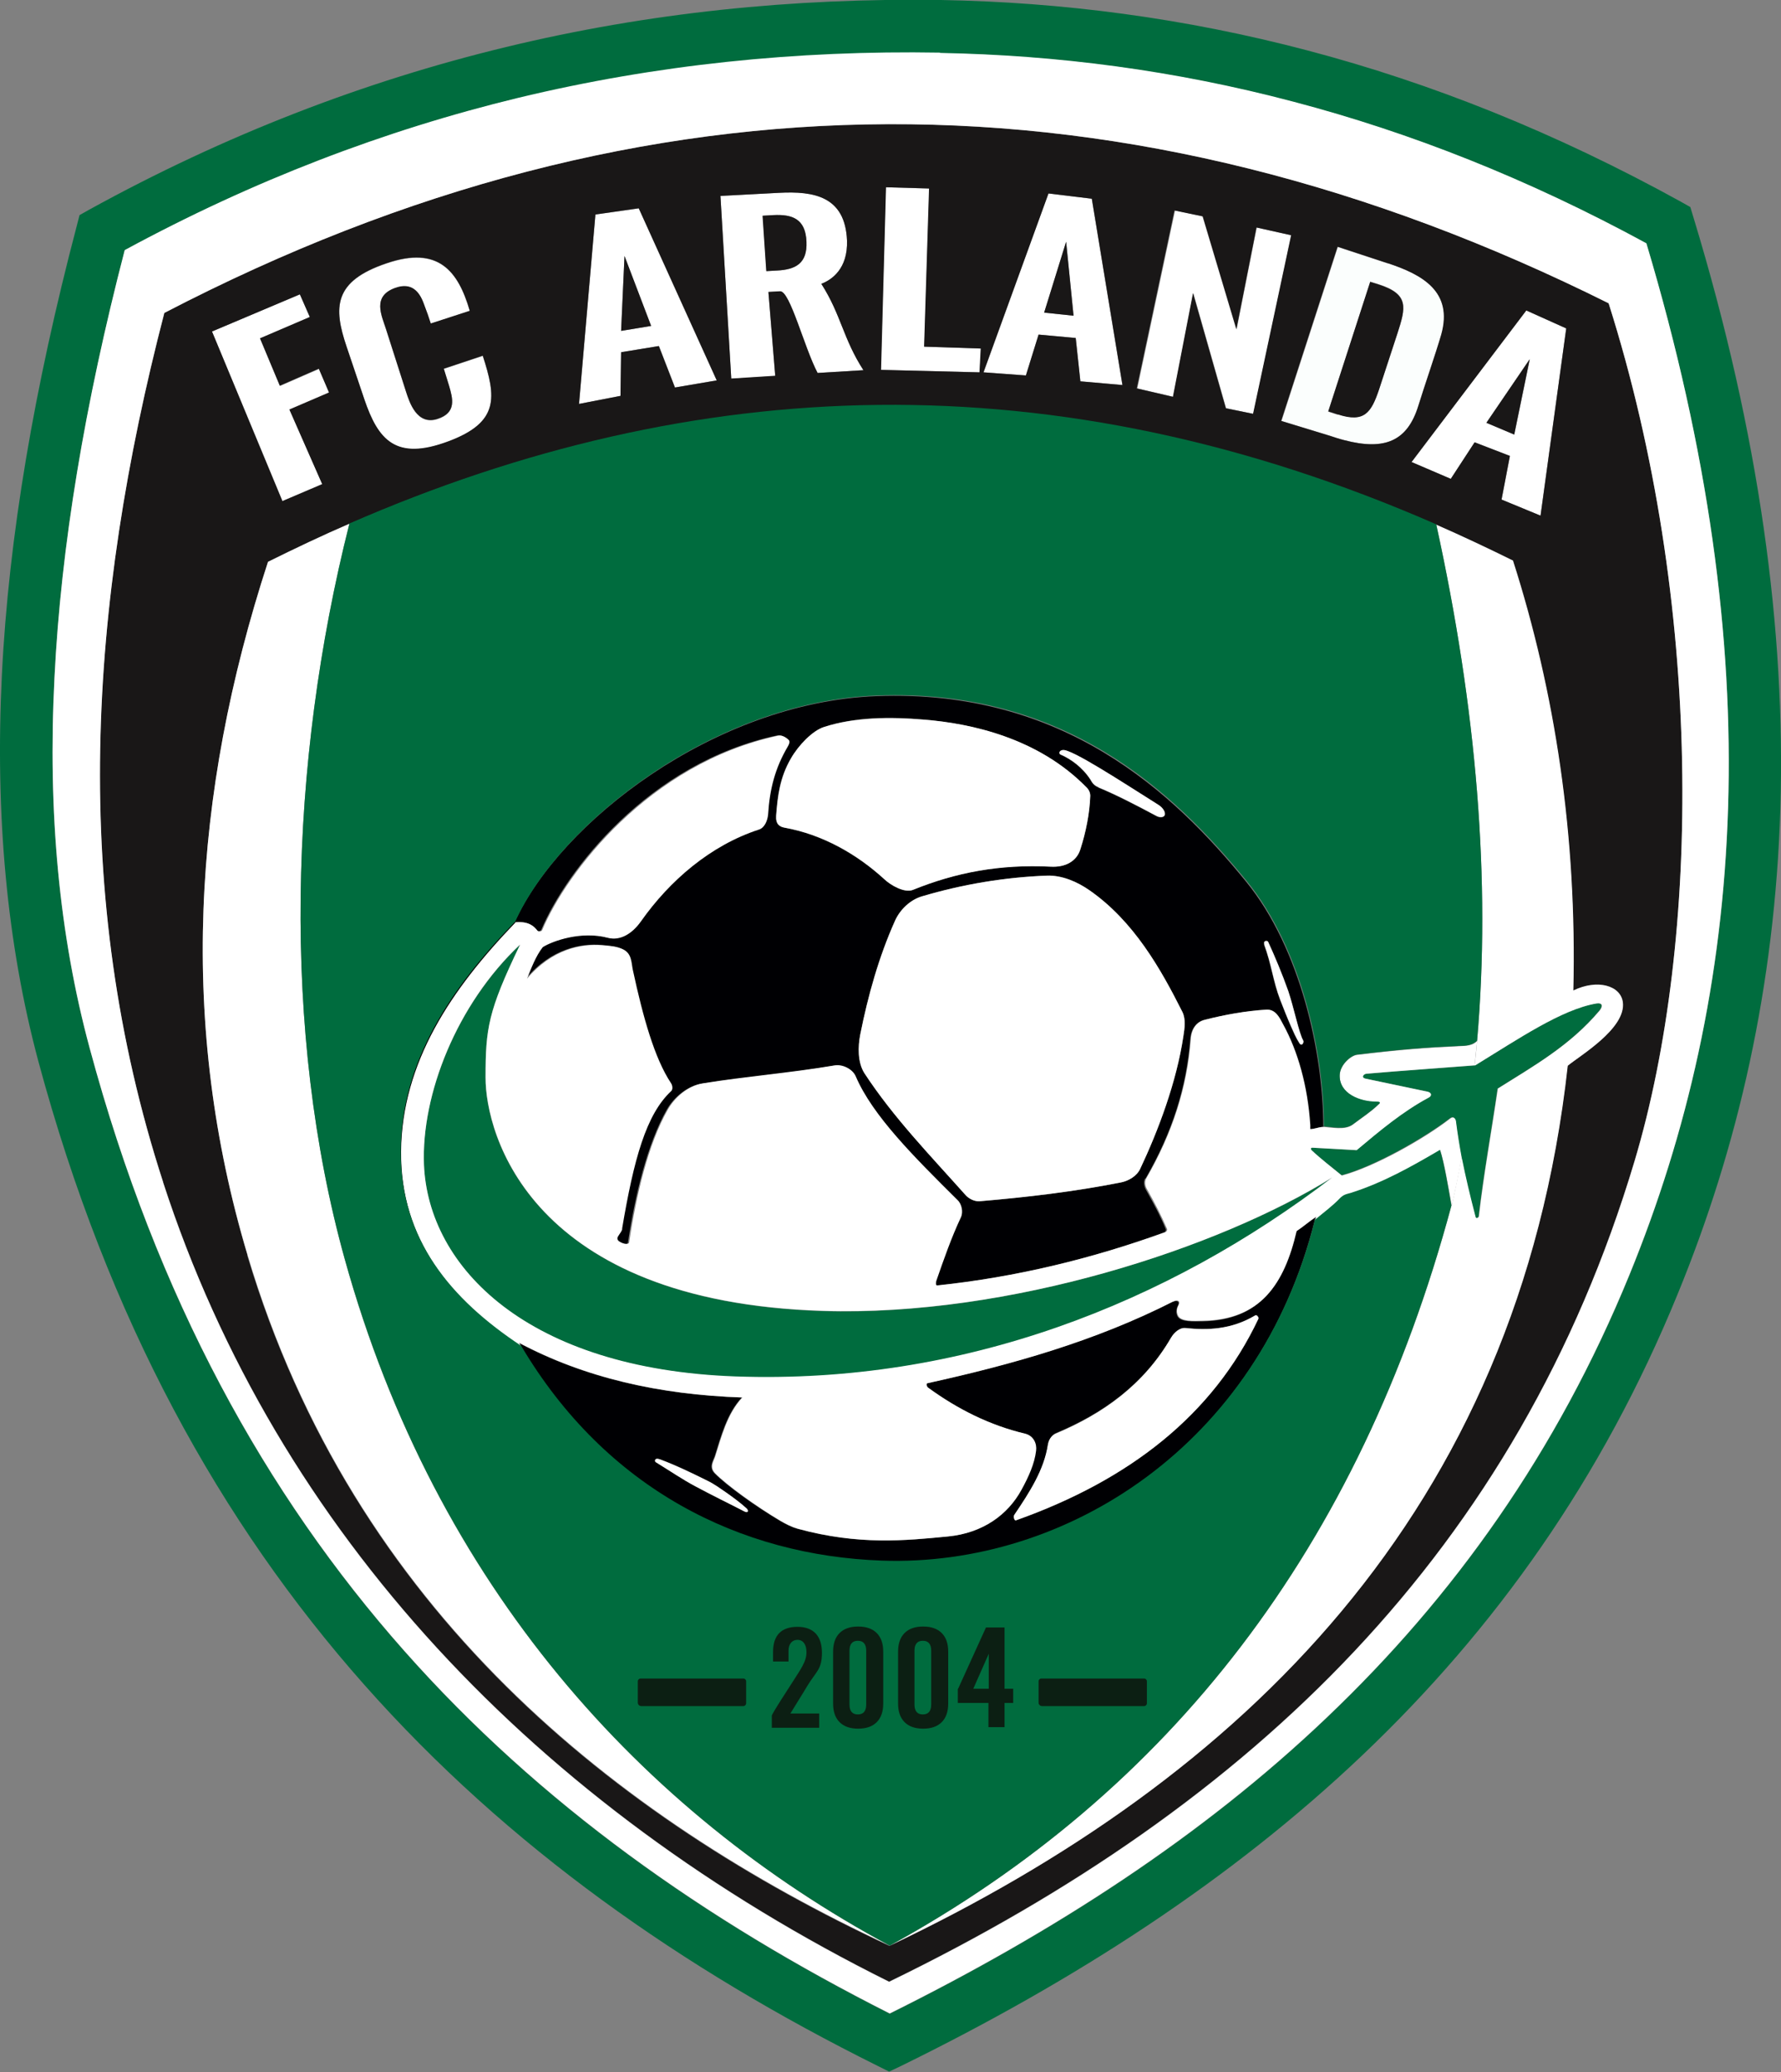 <?xml version="1.0" encoding="UTF-8"?> <svg xmlns="http://www.w3.org/2000/svg" xmlns:svg="http://www.w3.org/2000/svg" version="1.1" viewBox="0 0 575.5 669.5"><rect x="0" y="0" width="575.5" height="669.5" fill="#808080" stroke="none"/><defs><style> .cls-1, .cls-2 { fill: none; } .cls-3 { fill: #191717; } .cls-3, .cls-4, .cls-5, .cls-6, .cls-7, .cls-8 { fill-rule: evenodd; } .cls-4 { fill: #fff; } .cls-5 { fill: #fbfefd; } .cls-2 { stroke: #000; stroke-width: .6px; } .cls-6 { fill: #006c3e; } .cls-7 { fill: #0c1f13; } .cls-8 { fill: #000003; } </style></defs><g><g id="svgRoot"><g><g id="rootGroup"><g id="Layer1000"><path class="cls-5" d="M432.3,133.8c8.6,2.8,10.8-.6,13.3-8l5.9-18c2.8-8.6,3.9-12.8-6.1-16l-2.6-.8-13.6,42,3.1,1ZM448.4,85c11.3,3.7,21.3,9.2,17.4,23.1-1.9,6.5-5.4,16.5-7.4,23-3.5,11.3-10.7,14.6-24,11.1-1.6-.4-3.1-.9-4.6-1.4l-15.7-4.8,18.2-56.2,16.1,5.3Z"></path><path class="cls-4" d="M399.6,106.4l6.5-32.9,11.2,2.5-12.3,57.7-8.8-1.8-10.6-37.2-6.5,33.5-11.6-2.7,12.2-57.5,9.1,1.9,10.9,36.5Z"></path><path class="cls-4" d="M300.3,60.9l-1.6,51.1,18.3.6-.4,7.7-32-.8,1.6-59,13.9.4Z"></path><path class="cls-4" d="M247.6,87.6l3.5-.2c6-.3,9.8-2.3,9.5-9.3-.3-7.5-4.7-8.9-10.7-8.6l-3.4.2,1.2,17.9ZM236.3,122.4l-3.5-59.1,18.9-1c11.3-.6,21.4,1.1,22,15.4.3,9.1-4.9,12.7-8.3,14,6.4,10,7,17.7,13.6,27.9l-14.8.9c-4.3-8.1-8.9-26.5-12.1-26.3l-3.8.2,2.2,27.1-14.2.9Z"></path><path class="cls-4" d="M201.8,82.7l-1.1,24.2,9.7-1.6-8.6-22.6ZM200.5,127.9l-13.4,2.6,5.3-61.2,14-2,25.2,55.6-13.5,2.3-5.2-13.4-12.2,2-.2,14.1Z"></path><path class="cls-4" d="M156,115c4.3,13.3,5.5,21.5-11.2,27.7-16.9,6.3-22.6-.4-27.1-13.7l-5.7-16.9c-4.3-12.7-4.3-21.2,13-27,16.5-5.6,23,2.3,26.8,15.4l-12.6,4.1c-.5-1.6-1.4-4.2-2.3-6.5-1.4-3.8-3.9-6.9-9.2-5-7.5,2.7-4.4,8.8-3,13.2l6.5,20.3c1.1,3.4,3.5,11,10.2,8.8,6.2-2,4.9-6.6,3.7-10.7-.6-2.1-1.3-4.1-1.7-5.5l12.6-4.2Z"></path><path class="cls-4" d="M100.2,102.5l-16.1,6.9,6.4,15.3,12.6-5.5,3.3,7.7-12.8,5.5,10.6,24.1-12.9,5.5-22.8-54.9,28.4-12,3.2,7.3Z"></path><path class="cls-4" d="M494.2,116.2l-13.9,20.4,9,3.8,5-24.3ZM468.7,154.7l-12.6-5.4,37.1-49,12.9,5.8-8.3,60.5-12.6-5.2,2.7-14.1-11.4-4.4-7.7,11.8Z"></path><path class="cls-4" d="M344.5,78.1l-7.1,22.9,9.5,1-2.4-23.9ZM331.4,121.3l-13.6-1,21-57.8,14,1.7,9.9,60.2-13.6-1.2-1.5-14-12-1.1-4.1,13.2Z"></path><path class="cls-6" d="M168,305.3c-20.4,19.2-31.9,48.3-31,71.1,1.3,33.1,33.4,66,100.7,68.4,73.4,2.6,139.6-23.5,192.8-64.3-36.8,22.8-104.5,44.9-164.6,43.1-94.5-3-109.1-57.1-109-75.4,0-15.9.8-21.5,11.1-42.8Z"></path><path class="cls-1" d="M250.8,263.6c-.2,2.8,1.1,3.6,2.7,3.9,12.4,2.2,23.5,8.6,32.3,16.7,2,1.9,6.5,4.5,9.2,3.4,13.8-5.6,28-8.3,44.5-7.5,4.7.3,8.4-1.7,9.6-5.6,1.8-5.6,3-11.6,3.2-17.3,0-1.1-.5-2.1-1.3-2.8-15.6-15.9-37.2-20.6-52.4-21.8-11-.9-22.5-.8-32.4,2.4-3.7,1.2-8.2,5.9-10.6,10.1-3.6,6.2-4.3,12.3-4.8,18.5Z"></path><path class="cls-1" d="M297.9,289.7c-3.8,1.1-7.1,4.3-8.7,7.9-5.2,11.6-8.7,24.1-11.2,36.6-.8,4-.9,9.1,1.3,12.6,9.4,14.4,21.3,26.6,32.7,39.4,1.1,1.2,2.9,2.1,4.5,2,15.4-1.3,30.7-3.1,45.8-6.1,2.4-.5,5-2,6.1-4.3,5.9-12.5,11.8-28.2,14-43,.4-2.5.8-5.4-.3-7.7-7-13.9-15.7-29.4-30.1-39.4-3.9-2.7-8.8-4.8-13.6-4.7-13.7.5-27.4,2.8-40.5,6.7Z"></path><path class="cls-1" d="M425.1,393.1c-17.8,73.3-80.2,113.3-140.2,111.2-46.1-1.6-89.9-23.4-117.3-70.7,21.2,11.3,45.4,16.8,72.2,17.7-4.9,5.2-6.8,12.8-8.8,19.1-.5,1.5-1.9,3.4,0,5.4,3.9,3.9,13.1,10.6,21.2,15.4,1.7,1,3.5,1.9,5.5,2.5,19.8,5.4,34.8,3.8,48.6,2.5,11.2-1.1,19.3-7,23.7-15.1,2.3-4.2,4.2-8.4,4.7-12.6.3-2.3-.8-4.8-3.5-5.5-11.4-2.7-21.8-7.9-31.4-14.9-.4-.3-.7-1.3-.2-1.4,27.2-6,54.1-13.5,79.6-26.5,1.1-.5,2.3-.2,1.5,1.3-.6,1.1-.7,2.3-.1,3.4,1,1.9,5,1.7,8,1.6,18.6-.3,26.3-11.8,30.3-29,2-1.3,4.3-3.3,6.3-4.6ZM211.9,472.4c-.4-.2-.6-1.6,1.4-.9,5.5,2,10.1,4.3,15.3,6.9,2,1,4,2.4,5.9,3.7,2.3,1.7,4.6,3.3,6.7,5.2.8.7.6,1.7-.7,1-4.7-2.4-10.6-5.3-15.8-8.1-4.3-2.3-7.6-4.6-12.8-7.8ZM409.7,304.2c-.2-.5-1.7-.4-1.2.8,2.4,6.4,2.9,11.9,5.2,17.9,1.1,2.9,2.2,5.7,3.5,8.6.8,1.8,1.6,3.7,2.7,5.4.8,1.3,1.6-.3,1.2-.9-1.3-2.2-3-10.5-4.8-15.9-1.9-5.4-4.5-11.6-6.5-15.9ZM166.4,297.9c4.4-.4,6,1.4,7.1,2.7.3.4,1.3.3,1.5-.2,7.9-18.8,34.5-53.9,76.2-62.8,1.2-.3,2.7.5,3.5,1.4.5.6,0,1.5-.4,2.2-4,6.8-5.8,13.7-6.3,21.9-.1,1.9-1.1,4.2-2.9,4.8-15.6,5.1-28.9,16.5-38.2,29.7-2.9,4.1-6.8,6.3-10.6,5.3-8.7-2.3-17.9,1.1-21.1,3-2.4,2.9-3.9,7-5.1,10.2,8.1-9.6,17.7-11.4,24.4-10.8,2.3.2,4.8.4,6.8,1.4,2.7,1.4,2.5,4.3,3,6.6,3.3,15.3,7,28.5,12.3,36.5.5.7.8,2,.1,2.6-8.1,7.4-12.1,22-15.9,44.6-.2,1-1.6,2.1-1.6,3.2s.9,1.2,1.6,1.5c.7.3,2.1.5,2.2-.2,2.3-15.3,6.2-31.7,12.5-42.9,2.3-4.1,6.7-7.8,11.4-8.5,13.4-2.1,27.7-3.2,42.6-5.8,2.5-.4,5.7,1.1,6.7,3.5,5.3,12.8,18.8,26.2,32.9,40,1.4,1.3,1.9,3.9,1.1,5.6-3.1,6.6-5.5,13.5-7.9,20.4-.2.5-.3,1.6.2,1.6,25.7-2.7,50.2-8.7,73.7-17.2.4-.1.8-.7.6-1.1-1.8-4.4-4.1-8.6-6.4-12.7-.6-1.1-.9-2.6-.3-3.6,8.5-14.7,13.2-29.3,14.4-45,.3-3.5,2.1-5.6,4.5-6.2,6.4-1.6,13.2-2.8,19.9-3.3,3-.2,4.3,2.6,5.4,4.7,4.7,8.7,8,20,8.8,32.6,0,.4,0,.6,0,1.3,1.4,0,2.8-.7,4.4-.7,0-23.7-7.3-57.6-24.9-79.2-23.6-29-59.1-62.3-119.5-60-52.3,2-102.2,40.8-116.9,73ZM343.4,242.3c2.9-.4,19,10.2,30.9,17.7,1.5,1,2.3,2.4,2.1,3.2-.3.9-1.6,1-2.7.4-6.9-3.7-13.2-6.9-18.7-9.2-1.6-.7-1.9-1.4-2.6-2.4-2.6-4-6.3-6.7-9.8-8.2-.4-.2-.5-1.2.8-1.4ZM383,429c-1.8-.2-3.7,1.5-4.6,3.1-8.8,15.2-22,24.6-37.3,31-1.4.6-2.3,2.1-2.5,3.6-1.2,8.1-5.9,15.4-10.9,22.8-.3.5,0,1.9.6,1.7,36.6-13,63.6-34,78.3-65.1.2-.4-.5-1.4-1-1.1-7.8,4.6-15.4,4.8-22.6,4.1Z"></path><path class="cls-2" d="M166.4,297.9c-20.8,21.6-36.7,45.2-37,74-.2,28.7,16.1,48,38.9,63.1"></path><path class="cls-1" d="M424.8,394.3c2.6-2.3,5.6-4.4,7.9-6.8,1.5-1.5,2.4-1.5,3.7-1.9,10.4-3.3,19.6-8.5,28.8-13.9,1.6,5.1,2.9,13.4,4.2,21"></path><path class="cls-1" d="M478.3,333.8c-.8,3.9-4.1,4-6.7,4.1-10.9.5-18.9,1.1-33.1,2.8-2.1.2-5.6,3.3-5.7,6.6-.2,6.1,6.7,8.7,11.8,8.6,2,0,.9.7.6,1-2.5,2.4-5.2,4.1-8.1,6.3-2.6,2-6.9.9-9.8.8"></path><path class="cls-6" d="M424,370.7c-.7,0-.5.6-.3.8,3.1,2.9,6.5,5.5,9.8,8.2,10.5-2.8,26.8-12.1,35-18.4,1.3-1,1.8.4,1.9,1.1,1.3,10.5,3.6,20.4,6.3,30.7.2.9,1.1.2,1.1-.2,1.5-13.2,4.1-27.4,6.1-41.2,11.5-7.2,23.3-13.8,32.9-25.2,1.2-1.5.9-2.6-1-2.3-11.2,1.9-25.4,11.7-39.2,20-11.7.9-23.4,1.7-35.1,2.7-1.1,0-1.8,1.3-.3,1.6,6.6,1.4,13.3,2.8,20,4.2,1.3.3,1.6,1.3.4,1.9-8.4,4.5-15.8,10.7-23.3,17-4.8-.3-9.5-.6-14.3-.8Z"></path><path class="cls-8" d="M278,334.1c2.5-12.5,6-25,11.2-36.6,1.6-3.6,5-6.8,8.7-7.9,13.1-3.9,26.9-6.2,40.5-6.7,4.8-.2,9.6,1.9,13.6,4.7,14.4,10,23.1,25.4,30.1,39.4,1.1,2.3.7,5.1.3,7.7-2.2,14.9-8.1,30.6-14,43-1.1,2.2-3.6,3.8-6.1,4.3-15.1,3-30.5,4.8-45.8,6.1-1.6.1-3.4-.7-4.5-2-11.4-12.8-23.3-25.1-32.7-39.4-2.2-3.4-2.1-8.6-1.3-12.6ZM370.2,380.7c8.5-14.7,13.2-29.3,14.4-45,.3-3.5,2.1-5.6,4.5-6.2,6.4-1.6,13.2-2.8,19.9-3.3,3-.2,4.3,2.6,5.4,4.7,4.7,8.7,8,20,8.8,32.6,0,.4,0,.6,0,1.3,1.3,0,2.6-.6,4-.7.1,0,.3,0,.4,0,0-23.7-7.3-57.6-24.9-79.2-23.6-29-59.1-62.3-119.5-60-52.3,2-102.2,40.8-116.9,73,4.4-.4,6,1.4,7.1,2.7.3.4,1.3.3,1.5-.2,7.9-18.8,34.5-53.9,76.2-62.8,1.2-.3,2.7.5,3.5,1.4.5.6,0,1.5-.4,2.2-4,6.8-5.8,13.7-6.3,21.9-.1,1.9-1.1,4.2-2.9,4.8-15.6,5.1-28.9,16.5-38.2,29.7-2.9,4.1-6.8,6.3-10.6,5.3-8.7-2.3-17.9,1.1-21.1,3-2.4,2.9-3.9,7-5.1,10.2,8.1-9.6,17.7-11.4,24.4-10.8,2.3.2,4.8.4,6.8,1.4,2.7,1.4,2.5,4.3,3,6.6,3.3,15.3,7,28.5,12.3,36.5.5.7.8,2,.1,2.6-8.1,7.4-12.1,22-15.9,44.6-.2,1-1.6,2.1-1.6,3.2s.9,1.2,1.6,1.5c.7.3,2.1.5,2.2-.2,2.3-15.3,6.2-31.7,12.5-42.9,2.3-4.1,6.7-7.8,11.4-8.5,13.4-2.1,27.7-3.2,42.6-5.8,2.5-.4,5.7,1.1,6.7,3.5,5.3,12.8,18.8,26.2,32.9,40,1.4,1.3,1.9,3.9,1.1,5.6-3.1,6.6-5.5,13.5-7.9,20.4-.2.5-.3,1.6.2,1.6,25.7-2.7,50.2-8.7,73.7-17.2.4-.1.8-.7.6-1.1-1.8-4.4-4.1-8.6-6.4-12.7-.6-1.1-.9-2.6-.3-3.6ZM295,287.5c-2.7,1.1-7.2-1.5-9.2-3.4-8.8-8-19.9-14.4-32.3-16.7-1.6-.3-2.9-1.1-2.7-3.9.4-6.2,1.1-12.3,4.8-18.5,2.4-4.2,7-8.9,10.6-10.1,9.9-3.3,21.4-3.4,32.4-2.4,15.2,1.3,36.9,6,52.4,21.8.7.7,1.3,1.8,1.3,2.8-.2,5.7-1.4,11.7-3.2,17.3-1.2,3.9-4.9,5.8-9.6,5.6-16.6-.9-30.7,1.9-44.5,7.5ZM408.5,305.1c-.5-1.3,1-1.4,1.2-.8,2,4.3,4.6,10.5,6.5,15.9,1.9,5.4,3.5,13.7,4.8,15.9.4.6-.4,2.2-1.2.9-1.1-1.7-1.9-3.6-2.7-5.4-1.2-2.8-2.3-5.7-3.5-8.6-2.3-6-2.8-11.5-5.2-17.9ZM352.4,252c-2.6-4-6.3-6.7-9.8-8.2-.4-.2-.5-1.2.8-1.4,2.9-.4,19,10.2,30.9,17.7,1.5,1,2.3,2.4,2.1,3.2-.3.9-1.6,1-2.7.4-6.9-3.7-13.2-6.9-18.7-9.2-1.6-.7-1.9-1.4-2.6-2.4Z"></path><path class="cls-8" d="M379.1,420.4c-25.5,12.9-52.3,20.5-79.6,26.5-.5.1-.2,1.1.2,1.4,9.6,7,20,12.2,31.4,14.9,2.8.7,3.8,3.2,3.5,5.5-.6,4.2-2.4,8.4-4.7,12.6-4.4,8-12.5,14-23.7,15.1-13.8,1.4-28.8,2.9-48.6-2.5-1.9-.5-3.7-1.5-5.5-2.5-8.1-4.8-17.4-11.5-21.2-15.4-2-2-.5-4,0-5.4,2-6.3,3.9-13.9,8.8-19.1-26.8-.9-51-6.4-72.2-17.7.2.4.5.9.8,1.3,27.5,46.4,70.8,67.8,116.6,69.4,59.7,2.1,121.8-37.5,139.9-110.1,0-.4.2-.8.3-1.1-2,1.3-4.3,3.3-6.3,4.6-4,17.2-11.7,28.7-30.3,29-3,0-6.9.3-8-1.6-.5-1-.5-2.2.1-3.4.8-1.5-.4-1.9-1.5-1.3ZM213.3,471.5c5.5,2,10.1,4.3,15.3,6.9,2,1,4,2.4,5.9,3.7,2.3,1.7,4.6,3.3,6.7,5.2.8.7.6,1.7-.7,1-4.7-2.4-10.6-5.3-15.8-8.1-4.3-2.3-7.6-4.6-12.8-7.8-.4-.2-.6-1.6,1.4-.9ZM378.5,432.1c.9-1.6,2.7-3.3,4.6-3.1,7.2.8,14.8.6,22.6-4.1.4-.3,1.2.7,1,1.1-14.7,31.1-41.7,52.1-78.3,65.1-.6.2-.9-1.2-.6-1.7,5.1-7.4,9.7-14.7,10.9-22.8.2-1.5,1.2-3,2.5-3.6,15.3-6.4,28.5-15.8,37.3-31Z"></path><path class="cls-4" d="M316.5,388.1c15.4-1.3,30.7-3.1,45.8-6.1,2.4-.5,5-2,6.1-4.3,5.9-12.5,11.8-28.2,14-43,.4-2.5.8-5.4-.3-7.7-7-13.9-15.7-29.4-30.1-39.4-3.9-2.7-8.8-4.8-13.6-4.7-13.7.5-27.4,2.8-40.5,6.7-3.8,1.1-7.1,4.3-8.7,7.9-5.2,11.6-8.7,24.1-11.2,36.6-.8,4-.9,9.1,1.3,12.6,9.4,14.4,21.3,26.6,32.7,39.4,1.1,1.2,2.9,2.1,4.5,2Z"></path><path class="cls-4" d="M295,287.5c13.8-5.6,28-8.3,44.5-7.5,4.7.3,8.4-1.7,9.6-5.6,1.8-5.6,3-11.6,3.2-17.3,0-1.1-.5-2.1-1.3-2.8-15.6-15.9-37.2-20.6-52.4-21.8-11-.9-22.5-.8-32.4,2.4-3.7,1.2-8.2,5.9-10.6,10.1-3.6,6.2-4.3,12.3-4.8,18.5-.2,2.8,1.1,3.6,2.7,3.9,12.4,2.2,23.5,8.6,32.3,16.7,2,1.9,6.5,4.5,9.2,3.4Z"></path><path class="cls-4" d="M355,254.4c5.6,2.3,11.8,5.5,18.7,9.2,1.1.6,2.5.5,2.7-.4.2-.8-.5-2.2-2.1-3.2-11.9-7.5-28.1-18.1-30.9-17.7-1.3.2-1.2,1.2-.8,1.4,3.5,1.5,7.2,4.2,9.8,8.2.6,1,.9,1.7,2.6,2.4Z"></path><path class="cls-4" d="M408.5,305.1c2.4,6.4,2.9,11.9,5.2,17.9,1.1,2.9,2.2,5.7,3.5,8.6.8,1.8,1.6,3.7,2.7,5.4.8,1.3,1.6-.3,1.2-.9-1.3-2.2-3-10.5-4.8-15.9-1.9-5.4-4.5-11.6-6.5-15.9-.2-.5-1.7-.4-1.2.8Z"></path><path class="cls-4" d="M234.5,482.1c-1.9-1.3-3.8-2.7-5.9-3.7-5.3-2.6-9.8-4.8-15.3-6.9-1.9-.7-1.8.7-1.4.9,5.2,3.2,8.5,5.5,12.8,7.8,5.2,2.8,11.2,5.7,15.8,8.1,1.3.7,1.5-.3.7-1-2.1-1.9-4.4-3.6-6.7-5.2Z"></path><path class="cls-4" d="M338.6,466.7c-1.2,8.1-5.9,15.4-10.9,22.8-.3.5,0,1.9.6,1.7,36.6-13,63.6-34,78.3-65.1.2-.4-.5-1.4-1-1.1-7.8,4.6-15.4,4.8-22.6,4.1-1.8-.2-3.7,1.5-4.6,3.1-8.8,15.2-22,24.6-37.3,31-1.4.6-2.3,2.1-2.5,3.6Z"></path><path class="cls-1" d="M53.1,101.1c156.4-81.3,311.9-80.3,466.7-3.1,30.7,96.8,29.8,205.5,8.4,277.1-37.6,125.7-123.3,208.1-240.9,265.2-113.5-56.4-197.8-145-234.6-258.3-30.2-93.1-24.1-186.5.4-280.8Z"></path><path class="cls-1" d="M86.6,181.5c126.6-63.4,259.7-71.5,402.3-.5,13.6,42.4,20.7,88.8,19.5,138.9,7.9-3.7,15.3-1.5,16,3.8,1.1,8.5-14.2,17.4-17.8,20.5-16,144.6-105.8,230.5-219.1,284.3-88.3-41.1-173.3-108.5-207.5-223.1-22.2-74.2-18-148.6,6.6-224Z"></path><path class="cls-1" d="M114,164.9c-20.6,78.5-23.4,167.1-2.6,241.9,29.4,105.7,96.3,178.9,176.1,221.8,90.5-49.7,151.8-128.6,181.5-239.1,15.2-67.2,12.6-142.1-5.8-223.7"></path><path class="cls-3" d="M80,405.6c-22.2-74.2-18-148.6,6.6-224,8.8-4.4,17.5-8.5,26.3-12.3,111.2-48.5,227.7-53.7,351.1.3,8.3,3.6,16.5,7.5,24.8,11.6,13.6,42.4,20.7,88.8,19.5,138.9,7.9-3.7,15.3-1.5,16,3.8,1.1,8.5-14.2,17.4-17.8,20.5-16,144.6-105.8,230.5-219.1,284.3-88.3-41.1-173.3-108.5-207.5-223.1ZM91.3,162l-22.8-54.9,28.4-12,3.2,7.3-16.1,6.9,6.4,15.3,12.6-5.5,3.3,7.7-12.8,5.5,10.6,24.1-12.9,5.5ZM53.1,101.1c-24.5,94.3-30.7,187.7-.4,280.8,36.8,113.3,121.1,201.9,234.6,258.3,117.6-57.1,203.3-139.5,240.9-265.2,21.4-71.6,22.3-180.2-8.4-277.1C365,20.9,209.5,19.8,53.1,101.1ZM316.7,120.3l-32-.8,1.6-59,13.9.4-1.6,51.1,18.3.6-.4,7.7ZM317.8,120.3l21-57.8,14,1.7,9.9,60.2-13.6-1.2-1.5-14-12-1.1-4.1,13.2-13.6-1ZM414,135.9l18.2-56.2,16.1,5.3c11.3,3.7,21.3,9.2,17.4,23.1-1.9,6.5-5.4,16.5-7.4,23-3.5,11.3-10.7,14.6-24,11.1-1.6-.4-3.1-.9-4.6-1.4l-15.7-4.8ZM456.1,149.3l37.1-49,12.9,5.8-8.3,60.5-12.6-5.2,2.7-14.1-11.4-4.4-7.7,11.8-12.6-5.4ZM144.8,142.6c-16.9,6.3-22.6-.4-27.1-13.7l-5.7-16.9c-4.3-12.7-4.3-21.2,13-27,16.5-5.6,23,2.3,26.8,15.4l-12.6,4.1c-.5-1.6-1.4-4.2-2.3-6.5-1.4-3.8-3.9-6.9-9.2-5-7.5,2.7-4.4,8.8-3,13.2l6.5,20.3c1.1,3.4,3.5,11,10.2,8.8,6.2-2,4.9-6.6,3.7-10.7-.6-2.1-1.3-4.1-1.7-5.5l12.6-4.2c4.3,13.3,5.5,21.5-11.2,27.7ZM187.1,130.5l5.3-61.2,14-2,25.2,55.6-13.5,2.3-5.2-13.4-12.2,2-.2,14.1-13.4,2.6ZM236.3,122.4l-3.5-59.1,18.9-1c11.3-.6,21.4,1.1,22,15.4.3,9.1-4.9,12.7-8.3,14,6.4,10,7,17.7,13.6,27.9l-14.8.9c-4.3-8.1-8.9-26.5-12.1-26.4l-3.8.2,2.2,27.1-14.2.9ZM367.3,125.5l12.2-57.5,9.1,1.9,10.9,36.5,6.5-32.9,11.2,2.5-12.3,57.7-8.8-1.8-10.6-37.2-6.5,33.5-11.6-2.7Z"></path><path class="cls-3" d="M201.8,82.7l-1.1,24.2,9.7-1.6-8.6-22.6Z"></path><path class="cls-3" d="M246.4,69.7l1.2,17.9,3.5-.2c6-.3,9.8-2.3,9.5-9.3-.3-7.5-4.7-8.9-10.7-8.6l-3.4.2Z"></path><path class="cls-3" d="M344.5,78.1l-7.1,22.9,9.5,1-2.4-23.9Z"></path><path class="cls-3" d="M442.8,90.9l-13.6,42,3.1,1c8.6,2.8,10.8-.6,13.3-8l5.9-18c2.8-8.6,3.9-12.8-6.1-16l-2.6-.8Z"></path><path class="cls-3" d="M494.2,116.2l-13.9,20.4,9,3.8,5-24.3Z"></path><path class="cls-4" d="M201,397.1c3.8-22.6,7.8-37.1,15.9-44.6.6-.6.4-1.9-.1-2.6-5.3-8-9-21.2-12.3-36.5-.5-2.3-.3-5.2-3-6.6-2.1-1.1-4.6-1.2-6.8-1.4-6.7-.6-16.3,1.2-24.4,10.8,1.3-3.2,2.8-7.3,5.1-10.2,3.2-2,12.4-5.3,21.1-3,3.8,1,7.7-1.2,10.6-5.3,9.3-13.2,22.5-24.6,38.2-29.7,1.8-.6,2.7-2.9,2.9-4.8.5-8.3,2.3-15.1,6.3-21.9.4-.7.9-1.6.4-2.2-.9-.9-2.3-1.7-3.5-1.4-41.7,9-68.3,44.1-76.2,62.8-.2.5-1.2.5-1.5.2-1.1-1.4-2.7-3.1-7.1-2.7-20.8,21.6-36.7,45.2-37,74-.2,28.7,16.1,48,38.9,63.1-.3-.4-.5-.9-.8-1.3,21.2,11.3,45.4,16.8,72.2,17.7-4.9,5.2-6.8,12.8-8.8,19.1-.5,1.5-1.9,3.4,0,5.4,3.9,3.9,13.1,10.6,21.2,15.4,1.7,1,3.5,1.9,5.5,2.5,19.8,5.4,34.8,3.8,48.6,2.5,11.2-1.1,19.3-7,23.7-15.1,2.3-4.2,4.2-8.4,4.7-12.6.3-2.3-.8-4.8-3.5-5.5-11.4-2.7-21.8-7.9-31.4-14.9-.4-.3-.7-1.3-.2-1.4,27.2-6,54.1-13.5,79.6-26.5,1.1-.5,2.3-.2,1.5,1.3-.6,1.1-.7,2.3-.1,3.4,1,1.9,5,1.7,8,1.6,18.6-.3,26.3-11.8,30.3-29,2-1.3,4.3-3.3,6.3-4.6,0,.4-.2.8-.3,1.1,2.6-2.3,5.6-4.4,7.9-6.8,1.5-1.5,2.4-1.5,3.7-1.9,10.4-3.3,19.6-8.5,28.8-13.9,1.4,4.5,2.5,11.3,3.7,18,1.2-5.2,2.3-10.4,3.2-15.7-.7-3.8-1.3-7.5-1.8-11.4,0-.7-.6-2.1-1.9-1.1-8.2,6.4-24.4,15.6-35,18.4-3.3-2.7-6.7-5.3-9.8-8.2-.2-.2-.4-.8.3-.8l14.3.8c7.5-6.3,14.9-12.5,23.3-17,1.1-.6.9-1.6-.4-1.9-6.6-1.4-13.3-2.8-20-4.2-1.5-.3-.8-1.5.3-1.6,11.6-1,23.3-1.8,34.9-2.7.3-2.6.5-5.3.8-7.9-1.4,1.6-3.7,1.6-5.6,1.7-10.9.5-18.9,1.1-33.1,2.8-2.1.2-5.6,3.3-5.7,6.6-.2,6.1,6.7,8.7,11.8,8.6,2,0,.9.7.6,1-2.5,2.4-5.2,4.1-8.1,6.3-2.6,2-6.9.9-9.8.8-1.4.1-2.7.7-4,.7,0-.6,0-.9,0-1.3-.8-12.5-4-23.9-8.8-32.6-1.1-2.1-2.4-4.9-5.4-4.7-6.6.4-13.4,1.6-19.9,3.3-2.5.6-4.3,2.8-4.5,6.2-1.2,15.6-5.9,30.3-14.4,45-.6,1.1-.4,2.5.3,3.6,2.3,4.1,4.5,8.3,6.4,12.7.2.4-.2,1-.6,1.1-23.5,8.5-48,14.5-73.7,17.2-.5,0-.4-1.1-.2-1.6,2.4-6.9,4.8-13.8,7.9-20.4.8-1.7.3-4.3-1.1-5.6-14-13.9-27.5-27.3-32.9-40-1-2.3-4.2-3.9-6.7-3.5-14.9,2.5-29.2,3.6-42.6,5.8-4.7.7-9.1,4.4-11.4,8.5-6.4,11.2-10.2,27.6-12.5,42.9-.1.7-1.5.5-2.2.2-.7-.3-1.6-.7-1.6-1.5s1.5-2.1,1.6-3.2ZM168,305.3c-10.3,21.4-11.1,27-11.1,42.8,0,18.3,14.5,72.5,109,75.4,60.2,1.9,127.8-20.2,164.6-43.1-53.2,40.7-119.4,66.9-192.8,64.3-67.3-2.4-99.3-35.3-100.7-68.4-.9-22.7,10.6-51.9,31-71.1Z"></path><path class="cls-4" d="M469,389.5c-29.7,110.5-91,189.4-181.5,239.1,113.3-53.8,203.1-139.7,219.1-284.3,3.7-3.1,18.9-12,17.8-20.5-.7-5.4-8.2-7.6-16-3.8,1.2-50-5.9-96.4-19.5-138.9-8.3-4.1-16.6-8-24.8-11.6,13,59.3,17.7,115,13.2,166.8-.2,2.7-.5,5.3-.8,7.9,0,0,.1,0,.2,0,13.7-8.4,27.9-18.1,39.2-20,1.9-.3,2.2.8,1,2.3-9.6,11.4-21.5,18-32.9,25.2-2,13.7-4.6,28-6.1,41.2,0,.4-.9,1.1-1.1.2-1.7-6.5-3.2-12.8-4.5-19.3-1,5.3-2,10.5-3.2,15.7Z"></path><path class="cls-4" d="M287.5,628.6c-79.8-42.9-146.8-116.1-176.1-221.8-20.4-73.4-18.1-160.1,1.5-237.6-8.8,3.8-17.6,8-26.3,12.3-24.6,75.4-28.8,149.8-6.6,224,34.2,114.6,119.2,181.9,207.5,223.1Z"></path><path class="cls-6" d="M28.9,67.7C72.7,43.6,117.6,26.3,163.5,15.2,209.4,4.1,256.2-.7,304.1,0c39.1.7,78.6,5.8,118.4,16.3,39.9,10.5,80.1,26.5,120.7,48.9l3,1.7,1,3.3c21.4,70.4,29.8,133.6,28.1,191-1.8,57.6-13.7,109.4-33.2,156.9-24.4,59.7-59.1,108.3-101.8,148.9-42.6,40.5-93.1,73-149.2,100.5l-3.8,1.8-3.8-1.9c-62.9-31.3-119.3-70.6-165.8-123.1-46.5-52.5-82.8-117.9-105.3-201.4C2.2,304.8-1.6,263.3.6,218.2c2.2-44.8,10.5-93.1,24.2-145.2l.9-3.5,3.2-1.8ZM167.5,31.7c-43.3,10.5-85.7,26.7-127.2,49.2-12.9,49.7-20.6,95.6-22.7,138.2-2.2,43.3,1.5,83.1,11.4,119.7,21.8,80.8,56.8,144,101.6,194.6,43.9,49.6,97.3,87.1,156.9,117.2,53.2-26.4,101-57.3,141.2-95.6,41.1-39.1,74.4-85.8,97.8-143,18.7-45.7,30.2-95.5,31.9-151,1.7-54.8-6.3-115.1-26.4-182.3-38.4-20.9-76.3-35.8-113.9-45.7-38.5-10.2-76.6-15.1-114.4-15.8-46.4-.8-91.9,3.9-136.3,14.6Z"></path><path class="cls-4" d="M52.7,381.9c-30.2-93.1-24.1-186.5.4-280.8,156.4-81.3,311.9-80.3,466.7-3.1,30.7,96.8,29.8,205.5,8.4,277.1-37.6,125.7-123.3,208.1-240.9,265.2-113.5-56.4-197.8-145-234.6-258.3ZM303.8,17c-46.4-.8-91.9,3.9-136.3,14.6-43.3,10.5-85.7,26.7-127.2,49.2-12.9,49.7-20.6,95.6-22.7,138.2-2.2,43.3,1.5,83.1,11.4,119.7,21.8,80.8,56.8,144,101.6,194.6,43.9,49.6,97.3,87.1,156.9,117.2,53.2-26.4,101-57.3,141.2-95.6,41.1-39.1,74.4-85.8,97.8-143,18.7-45.7,30.2-95.5,31.9-151,1.7-54.8-6.3-115.1-26.4-182.3-38.4-20.9-76.3-35.8-113.9-45.7-38.5-10.2-76.6-15.1-114.4-15.8Z"></path><path class="cls-6" d="M112.9,169.2c-19.6,77.5-21.9,164.2-1.5,237.6,29.4,105.7,96.3,178.9,176.1,221.8,90.5-49.7,151.8-128.6,181.5-239.1-1.2-6.7-2.3-13.5-3.7-18-9.2,5.4-18.4,10.6-28.8,13.9-1.3.4-2.3.4-3.7,1.9-2.3,2.4-5.3,4.6-7.9,6.8-18.1,72.6-80.3,112.2-139.9,110.1-45.7-1.6-89.1-23-116.6-69.4-22.8-15.1-39.1-34.4-38.9-63.1.2-28.8,16.1-52.4,37-74,14.7-32.3,64.5-71,116.9-73,60.5-2.3,95.9,31,119.5,60,17.6,21.6,24.9,55.6,24.9,79.2h-.4c2.9.1,7.2,1.3,9.8-.7,2.9-2.2,5.6-3.9,8.1-6.3.3-.3,1.4-1-.6-1-5.1,0-12-2.5-11.8-8.6.1-3.3,3.6-6.4,5.7-6.6,14.2-1.7,22.2-2.3,33.1-2.8,1.9,0,4.2-.2,5.6-1.7,4.5-51.8-.2-107.5-13.2-166.8-123.5-54-239.9-48.8-351.1-.3Z"></path><g id="Layer1001"><path class="cls-7" d="M319.5,545.6v-11.3l-5,11.3h5ZM309.6,545.6l9-19.8h6v19.8h2.8v4.6h-2.8v7.8h-5.2v-7.8h-9.9v-4.6Z"></path><path class="cls-7" d="M290.2,533.6c0-2.6.7-4.6,2.1-6,1.4-1.4,3.4-2.1,6-2.1s4.6.7,6,2.1c1.4,1.4,2.1,3.4,2.1,6v16.8c0,2.6-.7,4.6-2.1,6-1.4,1.4-3.4,2.1-6,2.1s-4.6-.7-6-2.1c-1.4-1.4-2.1-3.4-2.1-6v-16.8ZM295.5,550.7c0,2.1.9,3.2,2.7,3.2s2.7-1.1,2.7-3.2v-17.4c0-2.1-.9-3.2-2.7-3.2s-2.7,1.1-2.7,3.2v17.4Z"></path><path class="cls-7" d="M269.2,533.6c0-2.6.7-4.6,2.1-6,1.4-1.4,3.4-2.1,6-2.1s4.6.7,6,2.1c1.4,1.4,2.1,3.4,2.1,6v16.8c0,2.6-.7,4.6-2.1,6-1.4,1.4-3.4,2.1-6,2.1s-4.6-.7-6-2.1c-1.4-1.4-2.1-3.4-2.1-6v-16.8ZM274.5,550.7c0,2.1.9,3.2,2.7,3.2s2.7-1.1,2.7-3.2v-17.4c0-2.1-.9-3.2-2.7-3.2s-2.7,1.1-2.7,3.2v17.4Z"></path><path class="cls-7" d="M260.6,533.8c0-2.5-1.1-4-2.9-4s-2.9,1.4-2.9,3.5v3.5h-5v-3.1c0-5.4,2.7-8.1,7.9-8.1s7.9,3,7.9,8.4-1.9,6-4.8,10.8c-1.4,2.4-4.4,7.1-5.4,8.8h9.3v4.6h-15.3v-4c1.1-2.2,4.5-7.3,6.4-10.3,2.9-4.6,4.8-7,4.8-10.1Z"></path><path class="cls-7" d="M206.9,542.3h33.3c.5,0,.9.4.9.9v7.1c0,.5-.4.9-.9.9h-33c-.6,0-1.1-.5-1.1-1.1v-6.9c0-.5.4-.9.9-.9Z"></path><path class="cls-7" d="M336.4,542.3h33.3c.5,0,.9.4.9.9v7.1c0,.5-.4.9-.9.9h-33c-.6,0-1.1-.5-1.1-1.1v-6.9c0-.5.4-.9.9-.9Z"></path></g></g></g></g></g></g></svg> 
